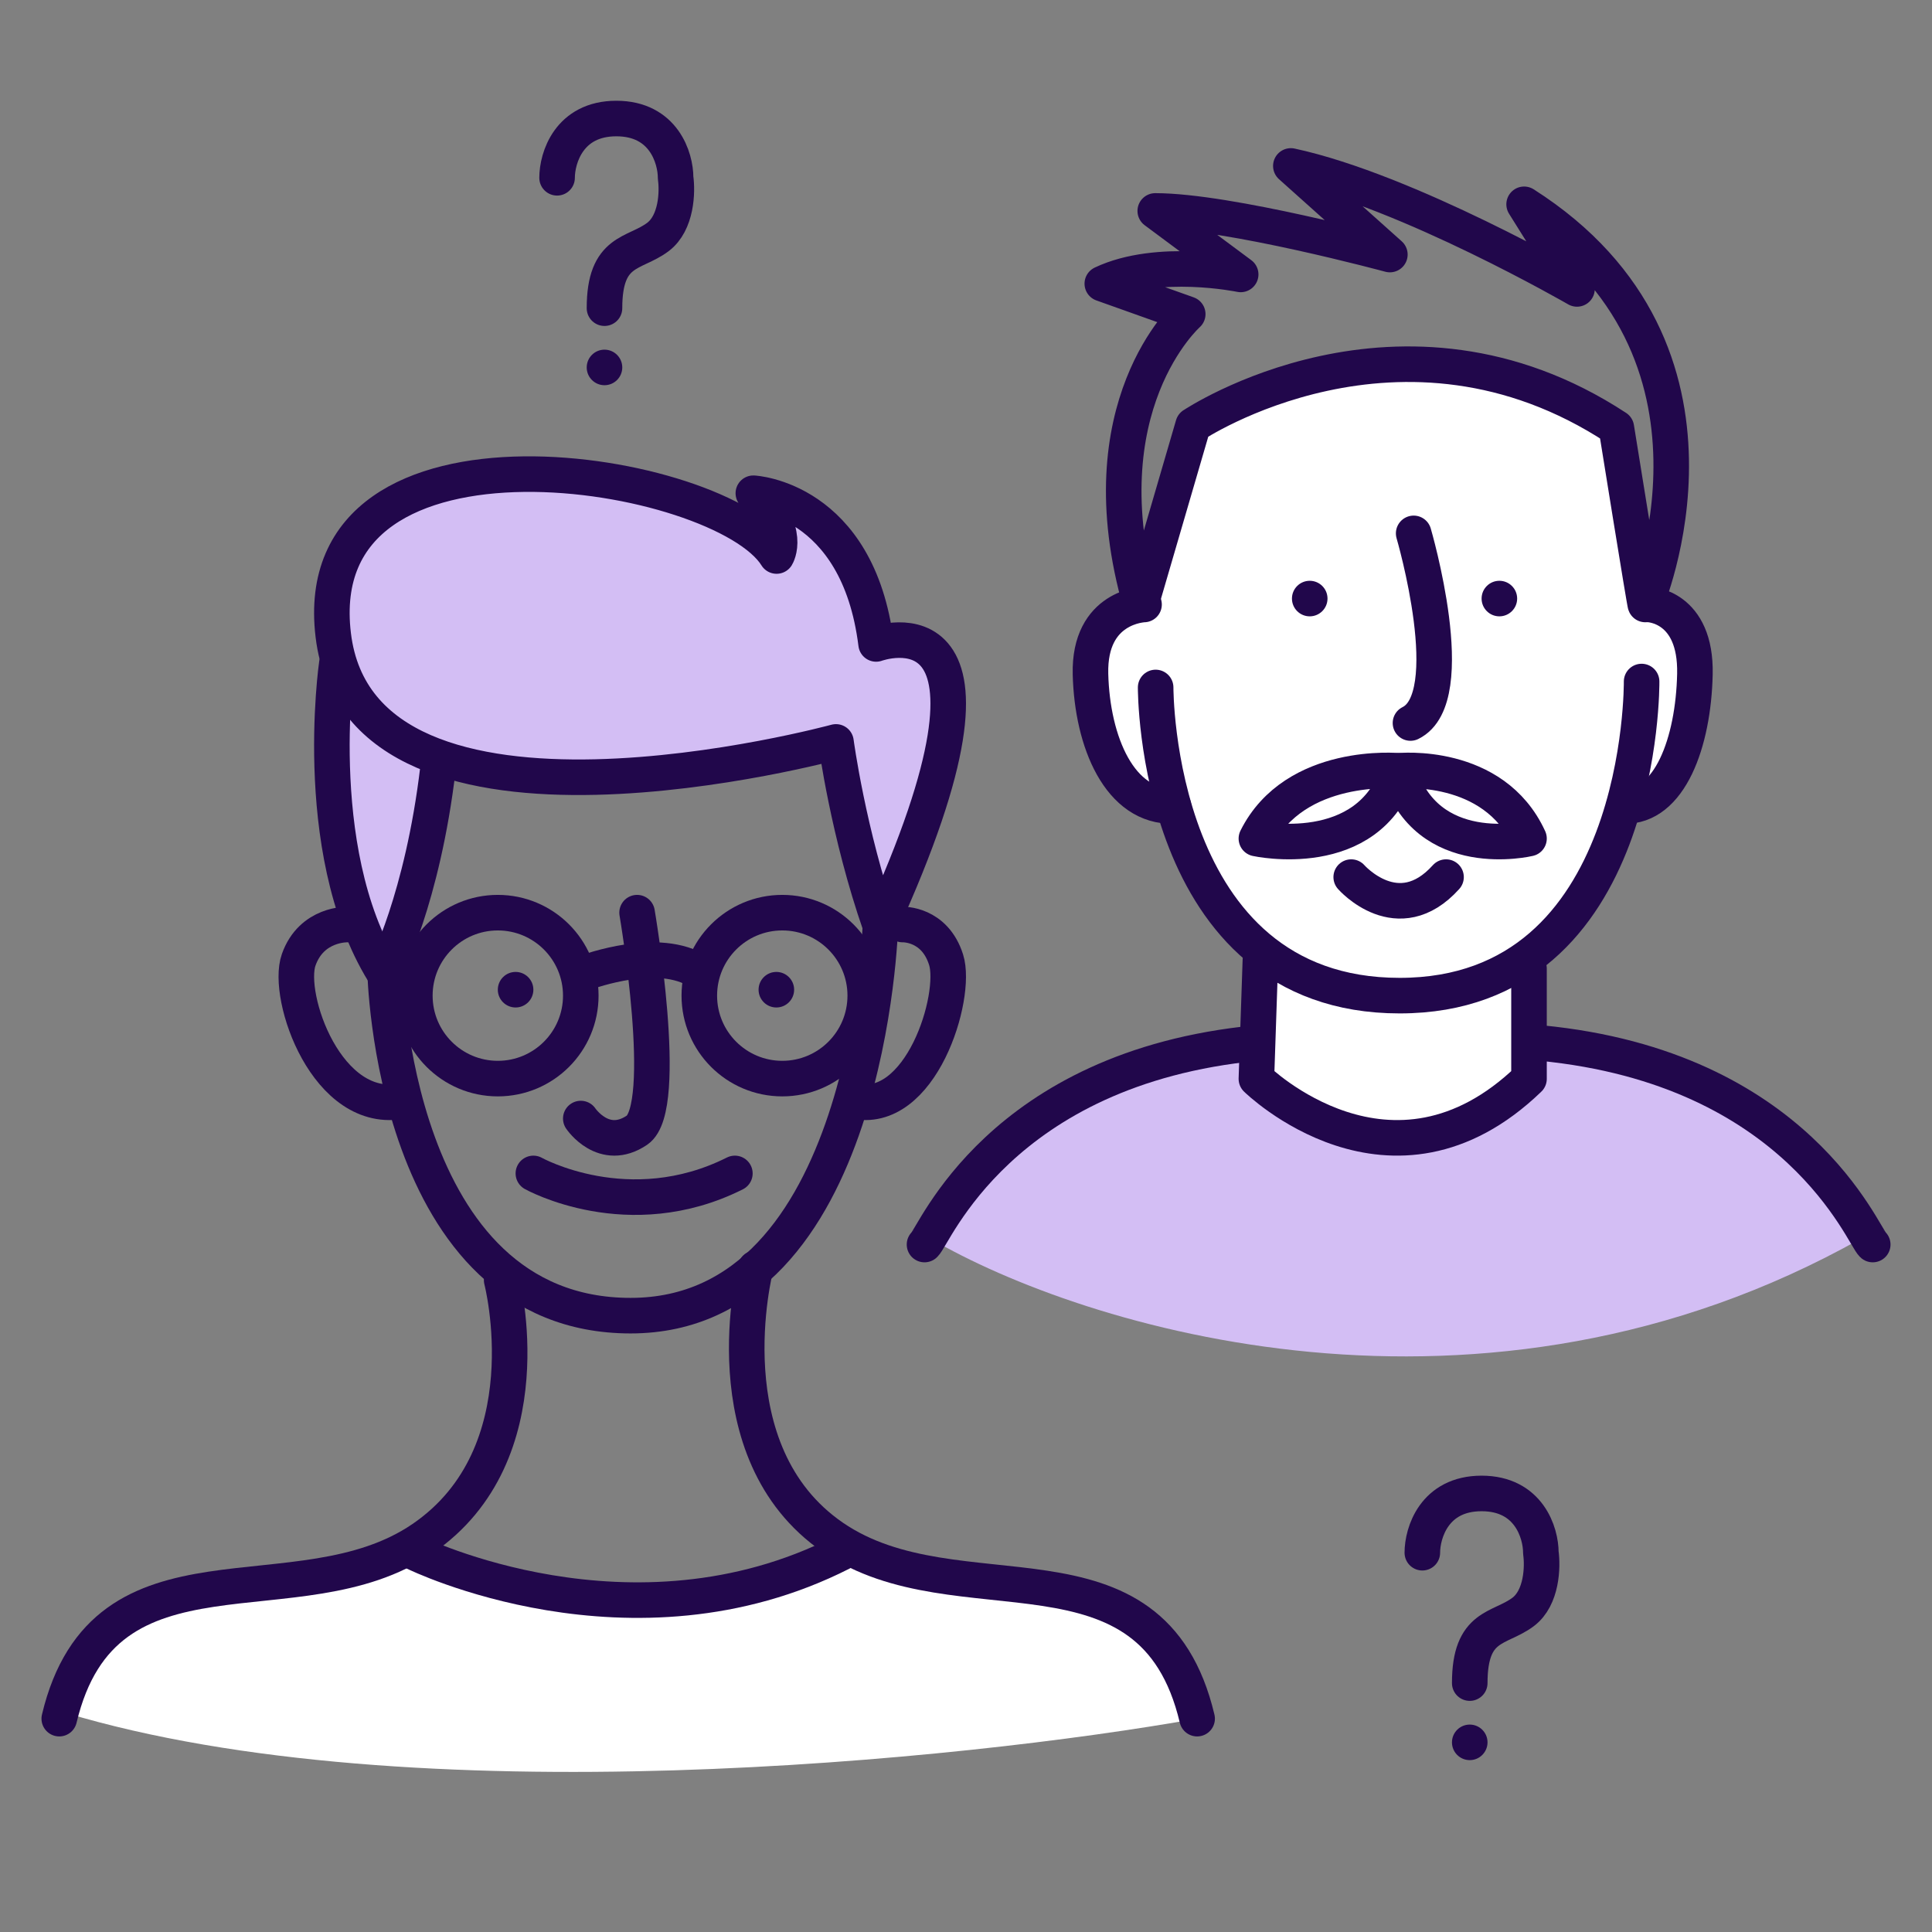 <svg xmlns="http://www.w3.org/2000/svg" fill="none" viewBox="0 0 163 163" height="163" width="163">
<rect x="0" y="0" width="163" height="163" fill="#808080" stroke="none"/>
<path fill="#D3BEF4" d="M73 74L70.5 63L68 63.5L55.5 64.5L46.5 65.5L36.5 64.5V67.5C36 69.667 35 74.3 35 75.5C35 76.7 33.333 80 32.5 81.5L29.5 74L28 65.5L28.5 58.5L28 53L29.5 45.5L37.5 41.5L47.5 40.5L57.5 42.5L64.5 45.5V42.5L68.5 43.5L72 48L74 53.5L77.5 54.5L80 56.5V62L77.5 71L74 77.5L73 74Z"></path>
<path stroke-linejoin="round" stroke-linecap="round" stroke-width="3" stroke="#21074B" d="M74.276 78.103C71.546 70.264 70.53 62.594 70.53 62.594C70.53 62.594 30.518 73.504 28.117 53.589C25.716 33.675 60.933 39.499 65.519 46.91C65.519 46.91 66.824 44.794 63.559 41.614C63.559 41.614 72.387 42.034 73.916 54.328C73.916 54.328 87.362 49.394 74.276 78.103ZM74.276 78.103C74.276 78.103 73.371 111 53.202 111C33.032 111 32.487 81.871 32.487 81.871C32.487 81.871 35.649 75.837 36.954 64.818"></path>
<path fill="white" d="M46.5 134.5L34.5 131L30 132.5L20.5 133.5L12.5 135.5L7.5 140L5.5 144.5C34.7 153.3 81.333 148.5 101 145L99 140L93.5 135.5L82 133.5L71 131L68 132.5L59 134.5H46.5Z"></path>
<path stroke-linejoin="round" stroke-linecap="round" stroke-width="3" stroke="#21074B" d="M28.416 56C28.416 56 25.957 72.919 33 83"></path>
<path stroke-linejoin="round" stroke-linecap="round" stroke-width="3" stroke="#21074B" d="M29.332 78.001C29.332 78.001 26.292 77.887 25.199 80.978C24.105 84.069 27.593 94.208 34 92.881"></path>
<path stroke-linejoin="round" stroke-linecap="round" stroke-width="3" stroke="#21074B" d="M76.149 78.001C76.149 78.001 78.852 77.887 79.823 80.978C80.795 84.069 77.696 94.208 72 92.881"></path>
<path stroke-linejoin="round" stroke-linecap="round" stroke-width="3" stroke="#21074B" d="M42.324 108C42.324 108 46.138 122.649 35.645 129.817C25.153 136.985 8.822 128.961 5 145"></path>
<path stroke-linejoin="round" stroke-linecap="round" stroke-width="3" stroke="#21074B" d="M63.741 107C63.741 107 59.755 122.492 70.275 129.71C80.803 136.928 97.168 128.848 101 145"></path>
<path stroke-linejoin="round" stroke-linecap="round" stroke-width="3" stroke="#21074B" d="M35 131C35 131 53.281 140 71 131"></path>
<path stroke-linejoin="round" stroke-linecap="round" stroke-width="3" stroke="#21074B" d="M53.75 77C53.75 77 56.563 93.433 53.75 95.346C50.937 97.258 49 94.37 49 94.37"></path>
<path stroke-linejoin="round" stroke-linecap="round" stroke-width="3" stroke="#21074B" d="M45 99C45 99 53.034 103.5 62 99"></path>
<path stroke-linejoin="round" stroke-linecap="round" stroke-width="3" stroke="#21074B" d="M42 91C45.866 91 49 87.866 49 84C49 80.134 45.866 77 42 77C38.134 77 35 80.134 35 84C35 87.866 38.134 91 42 91Z"></path>
<path stroke-linejoin="round" stroke-linecap="round" stroke-width="3" stroke="#21074B" d="M66 91C69.866 91 73 87.866 73 84C73 80.134 69.866 77 66 77C62.134 77 59 80.134 59 84C59 87.866 62.134 91 66 91Z"></path>
<path fill="white" d="M112 31.5C108.5 32.833 101.4 35.6 101 36L97.5 45.5L96 50.5L92.5 53V60L94.5 65.5L99 68L102 75L106 81V84V91C106 91.4 109.333 93.5 111 94.5L117 97L121.5 96L129 91V81L133 77L137.5 68L141 65.5L143 59L142 53L139 49.5L136.5 36L133 34L121.5 31.5H112Z"></path>
<path stroke-linejoin="round" stroke-linecap="round" stroke-width="3" stroke="#21074B" d="M49.5 82C49.702 82 55.537 79.75 59 82"></path>
<path stroke-linejoin="round" stroke-linecap="round" stroke-width="3" stroke="#21074B" d="M100.667 35.869C100.667 35.869 118.175 24.154 136.369 36.09C136.369 36.09 138.816 51.326 138.816 50.995C138.816 50.995 148.036 29.622 128.588 17.237L133.049 24.376C133.049 24.376 118.748 16.119 108.907 14L117.261 21.476C117.261 21.476 103.647 17.796 97.467 17.796L104.674 23.153C104.674 23.153 97.693 21.703 93 23.933L100.207 26.501C100.207 26.501 91.44 34.261 96.247 50.995L100.661 35.869H100.667Z"></path>
<path stroke-linejoin="round" stroke-linecap="round" stroke-width="3" stroke="#21074B" d="M97.5 58C97.5 58 97.378 84 118.087 84C138.796 84 138.5 57.5 138.5 57.5"></path>
<path stroke-linejoin="round" stroke-linecap="round" stroke-width="3" stroke="#21074B" d="M96.521 51C96.521 51 91.859 51.124 92.003 56.877C92.148 62.63 94.483 68.129 99 67.998"></path>
<path fill="#D3BEF4" d="M95 90.5L105 88L106 91.5L110 95L117.5 96L124.5 95L129 92V88L139.5 90.5L149 95L154.5 100L157 104.5C125 122.5 91.333 112 78.5 104.5L86 95L95 90.5Z"></path>
<path stroke-linejoin="round" stroke-linecap="round" stroke-width="3" stroke="#21074B" d="M139.125 51C139.125 51 143.121 51.124 142.997 56.877C142.873 62.63 140.872 68.129 137 67.998"></path>
<path stroke-linejoin="round" stroke-linecap="round" stroke-width="3" stroke="#21074B" d="M118 65.035C118 65.035 109.27 64.199 106 70.747C106 70.747 115.457 72.832 118 65.035Z"></path>
<path stroke-linejoin="round" stroke-linecap="round" stroke-width="3" stroke="#21074B" d="M118 65.035C118 65.035 126.002 64.199 129 70.747C129 70.747 120.331 72.832 118 65.035Z"></path>
<path stroke-linejoin="round" stroke-linecap="round" stroke-width="3" stroke="#21074B" d="M114 74C114 74 117.946 78.5 122 74"></path>
<path stroke-linejoin="round" stroke-linecap="round" stroke-width="3" stroke="#21074B" d="M119.269 45C119.269 45 123.337 58.874 119 61"></path>
<path stroke-linejoin="round" stroke-linecap="round" stroke-width="3" stroke="#21074B" d="M106.338 81L106 91.02C106 91.02 117.391 102.224 129 91.02V81.714"></path>
<path stroke-linejoin="round" stroke-linecap="round" stroke-width="3" stroke="#21074B" d="M78 105C78.799 104.338 84.286 90.097 106 88"></path>
<path stroke-linejoin="round" stroke-linecap="round" stroke-width="3" stroke="#21074B" d="M158 105C157.201 104.338 151.714 90.097 130 88"></path>
<path fill="#21074B" d="M110.5 52C109.672 52 109 51.328 109 50.5C109 49.672 109.672 49 110.5 49C111.328 49 112 49.672 112 50.5C112 51.328 111.328 52 110.5 52Z"></path>
<path fill="#21074B" d="M65.5 85C64.672 85 64 84.328 64 83.5C64 82.672 64.672 82 65.5 82C66.328 82 67 82.672 67 83.5C67 84.328 66.328 85 65.5 85Z"></path>
<path fill="#21074B" d="M43.5 85C42.672 85 42 84.328 42 83.5C42 82.672 42.672 82 43.5 82C44.328 82 45 82.672 45 83.5C45 84.328 44.328 85 43.5 85Z"></path>
<path fill="#21074B" d="M126.5 52C125.672 52 125 51.328 125 50.5C125 49.672 125.672 49 126.5 49C127.328 49 128 49.672 128 50.5C128 51.328 127.328 52 126.5 52Z"></path>
<path fill="#21074B" d="M124 148.5C123.172 148.5 122.5 147.828 122.5 147C122.5 146.172 123.172 145.5 124 145.5C124.828 145.5 125.5 146.172 125.5 147C125.5 147.828 124.828 148.5 124 148.5Z"></path>
<path stroke-linejoin="round" stroke-linecap="round" stroke-width="3" stroke="#21074B" d="M120 131C120 129.333 121 126 125 126C129 126 130 129.333 130 131C130.167 132.167 130.1 134.8 128.5 136C126.5 137.5 124 137 124 142"></path>
<path fill="#21074B" d="M51 32.5C50.172 32.5 49.5 31.828 49.5 31C49.5 30.172 50.172 29.5 51 29.5C51.828 29.5 52.5 30.172 52.5 31C52.5 31.828 51.828 32.5 51 32.5Z"></path>
<path stroke-linejoin="round" stroke-linecap="round" stroke-width="3" stroke="#21074B" d="M47 15C47 13.333 48 10 52 10C56 10 57 13.333 57 15C57.167 16.167 57.1 18.8 55.5 20C53.5 21.5 51 21 51 26"></path>
</svg>
